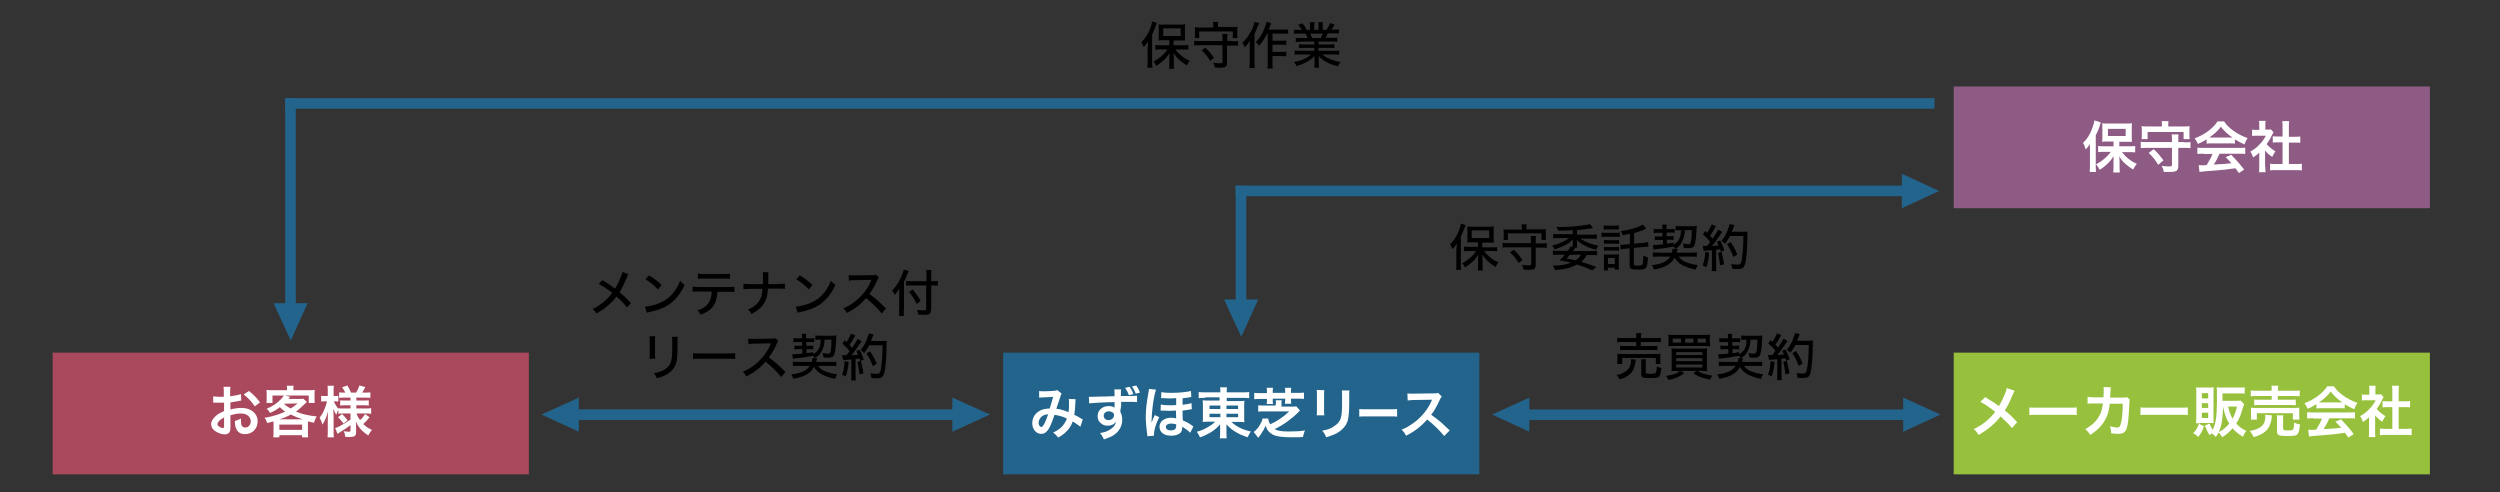 <?xml version="1.0" encoding="utf-8"?>
<!-- Generator: Adobe Illustrator 23.0.6, SVG Export Plug-In . SVG Version: 6.00 Build 0)  -->
<svg version="1.1" id="レイヤー_5" xmlns="http://www.w3.org/2000/svg" xmlns:xlink="http://www.w3.org/1999/xlink" x="0px"
	 y="0px" width="945px" height="186px" viewBox="0 0 945 186" style="enable-background:new 0 0 945 186;" xml:space="preserve">
<rect x="0" y="0" width="945" height="186" fill="#333333" stroke="none"/>
<style type="text/css">
	.st0{fill:#97C13D;}
	.st1{fill:#FFFFFF;}
	.st2{fill:#23648C;}
	.st3{fill:#AA495E;}
	.st4{fill:#8E5B85;}
	.st5{fill:none;}
</style>
<g id="メーカー販売会社_1_">
	<g>
		<rect x="738.5" y="133.3" class="st0" width="180" height="46"/>
	</g>
	<g>
		<path class="st1" d="M761.5,147.7c-0.2,0.4-0.3,0.6-0.7,1.5c-1.3,3.1-2.1,4.7-3,5.9c1.8,1.5,2.9,2.5,4.7,4.5l-2,2.2
			c-1.1-1.4-2.4-2.7-4.3-4.4c-0.9,1.2-2,2.4-3.3,3.5c-1.5,1.3-2.9,2.3-5,3.5c-0.6-1-0.9-1.4-1.8-2.2c2.3-1.2,3.8-2.1,5.4-3.6
			c1-0.9,1.8-1.8,2.7-2.9c-1.7-1.4-3.7-2.8-5.6-3.8l1.8-1.8c1.5,0.9,2.4,1.5,3.5,2.2c1.6,1.1,1.6,1.1,1.7,1.2c1.3-2.2,2.7-5.3,3-6.8
			L761.5,147.7z"/>
		<path class="st1" d="M767,154c0.9,0.1,1.3,0.1,3.4,0.1h11.2c2.1,0,2.5,0,3.4-0.1v2.9c-0.8-0.1-1.1-0.1-3.4-0.1h-11.1
			c-2.4,0-2.6,0-3.4,0.1V154z"/>
		<path class="st1" d="M805.1,151.1c-0.2,0.4-0.2,0.7-0.2,1.4c-0.1,2.4-0.3,5.6-0.5,7c-0.5,3.6-1.3,4.5-3.8,4.5
			c-0.8,0-1.5-0.1-2.6-0.2c0-1.3-0.1-1.7-0.5-2.7c1.2,0.3,2.1,0.5,2.8,0.5c0.9,0,1.2-0.5,1.6-2.3c0.3-1.4,0.5-4.3,0.5-6.7l-4.9,0
			c-0.3,2.6-0.7,4.2-1.7,6c-1.2,2.2-3,4.1-5.7,5.8c-0.7-1.1-1-1.4-1.9-2.2c2.6-1.4,4.3-3,5.5-5.3c0.6-1.2,0.9-2.2,1.1-3.7
			c0-0.3,0.1-0.5,0.1-0.7l-3.5,0c-1.3,0-1.6,0-2.3,0.1l0-2.6c0.7,0.1,1.3,0.2,2.3,0.2l3.7,0c0.1-0.8,0.1-2,0.1-2.6v-0.5
			c0-0.3,0-0.4-0.1-0.8l2.8,0.1c0,0.3-0.1,0.4-0.1,0.7c0,0.1,0,0.3,0,0.4c0,0.4,0,0.4-0.1,1.5c0,0.5,0,0.7-0.1,1.3l4.7,0
			c0.9,0,1.1,0,1.7-0.2L805.1,151.1z"/>
		<path class="st1" d="M809,154c0.9,0.1,1.3,0.1,3.4,0.1h11.2c2.1,0,2.5,0,3.4-0.1v2.9c-0.8-0.1-1.1-0.1-3.4-0.1h-11.1
			c-2.4,0-2.6,0-3.4,0.1V154z"/>
		<path class="st1" d="M833.1,161.1c-0.7,2-1.1,2.7-2.2,4.1c-0.6-0.7-1.1-1.1-1.9-1.4c1.1-1.2,1.6-2,2.2-3.6L833.1,161.1z
			 M831.6,160c-0.9,0-1.1,0-1.5,0c0-0.7,0.1-1.4,0.1-2.1v-9.6c0-0.7,0-1.3-0.1-1.9c0.5,0.1,1.1,0.1,1.9,0.1h3c0.9,0,1.3,0,1.8-0.1
			c0,0.5-0.1,0.8-0.1,1.7v10c0,0.9,0,1.3,0.1,1.8c-0.5,0-0.8,0-1.5,0H831.6z M832.3,150.6h2.4v-2h-2.4V150.6z M832.3,154.2h2.4v-1.8
			h-2.4V154.2z M832.3,158h2.4v-2h-2.4V158z M848.3,152.8c-0.2,0.5-0.3,0.7-0.7,2c-0.6,2.2-1.3,3.8-2.3,5.3c1.1,1.2,2.2,2,3.8,2.8
			c-0.6,0.7-0.9,1.4-1.3,2.2c-1.8-1.2-2.9-2-3.9-3.2c-1.2,1.4-2,2.1-3.9,3.4c-0.5-0.8-0.9-1.4-1.4-1.8c-0.3,0.6-0.5,0.9-1,1.7
			c-0.5-0.6-1-1-1.6-1.4c-0.3,0.2-0.4,0.4-0.8,0.7c-0.8-1.4-1.1-2-1.8-3.6l1.8-0.8c0.4,0.9,0.7,1.6,1.2,2.4
			c1.1-2.1,1.6-5.2,1.6-10.8c0-0.8,0-1.6,0-2.6c0-0.1,0-0.3,0-0.3c0-0.9,0-1.7-0.1-2.4c0.7,0.1,1.5,0.1,2.4,0.1h5.9
			c1,0,1.7,0,2.3-0.1v2.4c-0.7-0.1-1.4-0.1-2.3-0.1h-6.1v2.8h5.2c0.9,0,1.3,0,1.7-0.1L848.3,152.8z M840.3,153.7
			c-0.1,4.9-0.6,7.4-1.6,9.7c1.7-1,2.8-1.9,4-3.3C841.5,158.4,841,156.8,840.3,153.7L840.3,153.7z M842.2,153.7c0.5,2,1,3.3,1.7,4.6
			c0.8-1.5,1.2-2.6,1.7-4.6H842.2z"/>
		<path class="st1" d="M858.8,157c-0.1,0.3-0.1,0.4-0.1,0.9c-0.2,2-0.9,3.7-2,4.8c-0.7,0.7-1.6,1.3-2.5,1.7
			c-0.6,0.3-1.1,0.5-2.3,0.8c-0.5-1-0.8-1.5-1.5-2.3c1.3-0.2,2-0.4,2.9-0.8c1.5-0.7,2.3-1.5,2.7-2.6c0.2-0.6,0.3-1.4,0.3-2
			c0-0.2,0-0.4-0.1-0.7L858.8,157z M850.8,158.7c0.1-0.5,0.1-0.9,0.1-1.5v-1.5c0-0.7,0-1.1-0.1-1.6c0.7,0.1,1.2,0.1,2.2,0.1h13.9
			c1,0,1.5,0,2.3-0.1c-0.1,0.4-0.1,0.8-0.1,1.5v1.5c0,0.6,0,1.1,0.1,1.5h-2.5v-2.4h-13.6v2.4H850.8z M858.7,147.4
			c0-0.8,0-1.1-0.1-1.6h2.6c-0.1,0.4-0.1,0.8-0.1,1.6v0.3h5.7c1.2,0,2,0,2.5-0.1v2.2c-0.7-0.1-1.4-0.1-2.5-0.1H861v1.4h4.7
			c1.1,0,1.6,0,2.1-0.1v2.2c-0.6-0.1-1.1-0.1-2.1-0.1h-11.5c-1,0-1.5,0-2.1,0.1v-2.2c0.5,0.1,1.1,0.1,2.1,0.1h4.5v-1.4h-5.4
			c-1.1,0-1.8,0-2.5,0.1v-2.2c0.5,0.1,1.4,0.1,2.5,0.1h5.3V147.4z M863.1,162.1c0,0.5,0.2,0.6,1.6,0.6c1.5,0,1.9-0.1,2.1-0.4
			c0.2-0.3,0.3-0.8,0.4-2.6c0.7,0.4,1.3,0.6,2.2,0.7c-0.2,2.1-0.5,3.3-1,3.8c-0.5,0.5-1.5,0.6-3.9,0.6c-3.2,0-3.8-0.3-3.8-1.8v-4.3
			c0-0.9,0-1.3-0.1-1.7h2.5c-0.1,0.5-0.1,0.9-0.1,1.6V162.1z"/>
		<path class="st1" d="M875.7,152.7c-1.3,0.8-1.9,1.2-3.4,1.8c-0.4-0.8-0.7-1.4-1.2-2.1c2.3-0.9,3.7-1.7,5.3-2.9
			c1.4-1.1,2.5-2.2,3.3-3.5h2.5c1.1,1.6,2,2.4,3.5,3.5c1.8,1.3,3.5,2.1,5.4,2.8c-0.6,0.9-0.9,1.5-1.2,2.4c-1.3-0.6-2.1-1-3.6-1.9
			v1.6c-0.5-0.1-1.1-0.1-1.9-0.1h-7c-0.6,0-1.2,0-1.8,0.1V152.7z M874.6,158.1c-1.1,0-1.8,0-2.5,0.1v-2.4c0.7,0.1,1.5,0.1,2.5,0.1
			h13.1c1,0,1.8,0,2.5-0.1v2.4c-0.7-0.1-1.4-0.1-2.5-0.1h-7.2c-0.7,1.5-1.3,2.8-2.2,4.1c3.7-0.2,3.7-0.2,6.7-0.5
			c-0.7-0.7-1-1.1-2.2-2.3l2.1-0.9c2.2,2.3,3.1,3.3,4.8,5.6l-2,1.3c-0.7-1-0.9-1.3-1.3-1.8c-1.7,0.2-3,0.4-3.8,0.5
			c-2.1,0.2-6.2,0.6-7.1,0.6c-1.2,0.1-2.2,0.2-2.7,0.3l-0.3-2.6c0.6,0,0.9,0.1,1.2,0.1c0.1,0,0.8,0,1.8-0.1c1-1.6,1.7-2.8,2.2-4.2
			H874.6z M884.5,152.1c0.3,0,0.5,0,0.9,0c-1.9-1.3-3.1-2.4-4.4-4.1c-1.1,1.5-2.4,2.7-4.4,4.1c0.4,0,0.5,0,0.9,0H884.5z"/>
		<path class="st1" d="M897.8,163.1c0,1,0,1.5,0.1,2.1h-2.5c0.1-0.6,0.1-1.2,0.1-2.2v-5.3c-0.8,0.8-1.3,1.1-2.3,1.8
			c-0.3-0.8-0.6-1.6-1.1-2.2c1.5-0.8,2.5-1.6,3.6-2.8c1-1,1.6-1.9,2.3-3.2h-3.4c-0.8,0-1.2,0-1.8,0.1v-2.3c0.5,0.1,1,0.1,1.7,0.1
			h1.1v-1.8c0-0.5,0-1.1-0.1-1.6h2.5c-0.1,0.5-0.1,0.9-0.1,1.6v1.7h0.9c0.7,0,0.9,0,1.2-0.1l1,1.1c-0.2,0.3-0.3,0.5-0.5,0.9
			c-0.7,1.5-1.1,2.2-2.1,3.6c1,1.1,2,1.9,3.3,2.7c-0.5,0.7-0.8,1.3-1.2,2.1c-1.1-0.7-1.8-1.3-2.7-2.4V163.1z M906.7,162.1h2.5
			c1,0,1.7,0,2.4-0.1v2.5c-0.7-0.1-1.6-0.1-2.4-0.1h-7.2c-0.8,0-1.6,0-2.4,0.1V162c0.7,0.1,1.4,0.1,2.4,0.1h2.3v-8.2h-1.6
			c-0.7,0-1.4,0-2.1,0.1v-2.4c0.6,0.1,1.2,0.1,2.1,0.1h1.6V148c0-0.9,0-1.4-0.1-2.2h2.6c-0.1,0.8-0.1,1.3-0.1,2.2v3.7h2.2
			c0.9,0,1.5,0,2.1-0.1v2.4c-0.7-0.1-1.3-0.1-2.1-0.1h-2.2V162.1z"/>
	</g>
</g>
<g id="売買契約_1_">
	
		<rect x="646.2" y="83.2" transform="matrix(6.123234e-17 -1 1 6.123234e-17 491.51 804.969)" class="st2" width="4" height="147"/>
	<polygon class="st2" points="564,156.7 578.1,163.2 578.1,150.3 	"/>
	<polygon class="st2" points="733.5,156.7 719.4,150.3 719.4,163.2 	"/>
	<g>
		<path d="M618.3,135.9c-0.1,0.3-0.1,0.4-0.1,0.8c-0.1,0.9-0.4,2.1-0.7,2.8c-0.5,1.1-1.3,1.9-2.4,2.7c-0.8,0.5-1.4,0.8-2.9,1.2
			c-0.4-0.8-0.6-1.1-1.1-1.7c1.3-0.2,1.9-0.4,2.7-0.9c1.3-0.7,2-1.5,2.4-2.5c0.2-0.5,0.3-1.3,0.3-1.8c0-0.2,0-0.4-0.1-0.7
			L618.3,135.9z M618.5,127.5c0-0.7,0-1.1-0.1-1.6h2c-0.1,0.4-0.1,0.8-0.1,1.6v0.3h5.3c1,0,1.7,0,2.2-0.1v1.7
			c-0.6-0.1-1.2-0.1-2.2-0.1h-5.4v1.5h4.3c1,0,1.5,0,2-0.1v1.7c-0.6-0.1-1-0.1-2-0.1h-10.1c-0.9,0-1.4,0-2,0.1v-1.7
			c0.5,0.1,1,0.1,2,0.1h4.1v-1.5h-5c-1,0-1.5,0-2.2,0.1v-1.7c0.5,0.1,1.2,0.1,2.2,0.1h5V127.5z M611.3,137.5
			c0.1-0.4,0.1-0.8,0.1-1.3v-1.2c0-0.6,0-0.9-0.1-1.3c0.6,0.1,1.1,0.1,2,0.1h12.4c0.9,0,1.4,0,2-0.1c-0.1,0.4-0.1,0.7-0.1,1.3v1.3
			c0,0.6,0,1,0.1,1.3h-1.8v-2.3h-12.7v2.3H611.3z M622.1,140.7c0,0.5,0.2,0.6,1.6,0.6c1.5,0,2-0.1,2.2-0.4c0.2-0.3,0.3-0.9,0.4-2.4
			c0.5,0.3,1,0.5,1.7,0.6c-0.2,1.8-0.4,2.8-0.9,3.3c-0.4,0.4-1.3,0.5-3.4,0.5c-2.8,0-3.3-0.2-3.3-1.5v-4c0-0.8,0-1.2-0.1-1.6h1.9
			c-0.1,0.4-0.1,0.8-0.1,1.5V140.7z"/>
		<path d="M633.9,140.2c-0.8,0-1.3,0-2.1,0.1c0.1-0.5,0.1-1.2,0.1-2.2v-4.3c0-0.9,0-1.5-0.1-2.1c0.6,0,1,0.1,2,0.1h9.4
			c1.2,0,1.6,0,2.1-0.1c-0.1,0.6-0.1,1.1-0.1,2.1v4.3c0,1.1,0,1.7,0.1,2.2c-0.7-0.1-1.2-0.1-2-0.1h-1.6c1.4,0.9,2.9,1.4,5.6,1.8
			c-0.4,0.5-0.6,0.8-0.9,1.5c-1.8-0.4-2.5-0.6-3.4-0.9c-1.1-0.4-1.8-0.8-2.9-1.5l1.1-0.9h-5.7l1.1,0.9c-1,0.7-1.6,1.1-2.7,1.6
			c-0.9,0.4-1.6,0.6-3.2,0.9c-0.3-0.6-0.5-0.9-1-1.5c1.9-0.3,2.7-0.5,3.8-0.9c0.6-0.3,1-0.5,1.5-0.9H633.9z M646.4,129.5
			c0,0.7,0,1,0.1,1.4c-0.5,0-0.9-0.1-2-0.1h-11.9c-1,0-1.6,0-2,0.1c0.1-0.5,0.1-0.8,0.1-1.4V128c0-0.7,0-1-0.1-1.5
			c0.5,0.1,1.1,0.1,2.1,0.1h11.6c1,0,1.6,0,2.1-0.1c-0.1,0.5-0.1,0.8-0.1,1.5V129.5z M635.4,128h-3.1v1.5h3.1V128z M633.6,134.2h9.9
			v-1.1h-9.9V134.2z M633.6,136.5h9.9v-1.1h-9.9V136.5z M633.6,138.9h9.9v-1.1h-9.9V138.9z M640.1,128H637v1.5h3.1V128z
			 M644.8,129.5V128h-3.1v1.5H644.8z"/>
		<path d="M658,135.4c-0.2-0.4-0.4-0.5-0.7-0.9c-2,0.4-4.5,0.8-6.7,1c-0.5,0-0.6,0.1-0.9,0.1l-0.2-1.7c0.2,0,0.4,0,0.5,0
			c0.6,0,2.1-0.1,3.3-0.2l0-1.7h-1.5c-0.7,0-1,0-1.5,0.1v-1.5c0.4,0.1,0.8,0.1,1.5,0.1h1.4l0-1.4h-1.8c-0.6,0-0.9,0-1.5,0.1v-1.6
			c0.5,0.1,0.9,0.1,1.5,0.1h1.8l0-0.4c0-0.4-0.1-0.9-0.1-1.3l1.7,0c-0.1,0.3-0.1,0.5-0.1,1c0,0.1,0,0.2,0,0.3l0,0.4h1.6
			c0.6,0,0.9,0,1.5-0.1v1.6c-0.6-0.1-0.9-0.1-1.4-0.1h-1.6l0,1.4h1.2c0.7,0,1,0,1.4-0.1v1.5c-0.4,0-0.8-0.1-1.4-0.1h-1.1l0,1.5
			c0.9-0.1,1.3-0.2,2.5-0.4v0.8c2-1.2,2.8-2.7,2.8-5.5h-0.4c-0.7,0-1.2,0-1.6,0.1v-1.7c0.5,0.1,1.3,0.1,2.1,0.1h4.1
			c0.8,0,1.4,0,1.8-0.1c0,0.4-0.1,0.6-0.1,1.1c-0.1,2.5-0.3,4.7-0.6,5.6c-0.3,1.3-0.9,1.7-2.3,1.7c-0.6,0-1.2,0-1.9-0.1
			c-0.1-0.7-0.2-1.1-0.4-1.7c0.8,0.2,1.7,0.3,2.1,0.3c0.6,0,0.8-0.2,1-1.1c0.2-0.9,0.3-2.7,0.3-4.2h-2.6c-0.1,2-0.4,3.2-1.2,4.5
			C660.1,133.9,659.4,134.6,658,135.4l0.9,0c-0.1,0.3-0.1,0.3-0.2,0.7c0,0.1-0.1,0.2-0.2,0.7h5.3c1.1,0,1.8,0,2.3-0.1v1.7
			c-0.6-0.1-1.2-0.1-2.3-0.1h-4.6c0.7,0.9,1.5,1.6,2.8,2.1c1.3,0.5,2.8,0.9,4.5,1.1c-0.5,0.7-0.6,0.9-0.8,1.7
			c-2.1-0.4-3.8-1-5.3-1.8c-1.1-0.7-2-1.5-2.7-2.7c-0.7,1.3-1.5,2.1-2.7,2.8c-1.3,0.8-2.9,1.3-5.1,1.7c-0.2-0.7-0.4-0.9-0.8-1.7
			c2.1-0.2,3.7-0.6,5.1-1.4c0.8-0.5,1.3-1,1.9-1.8H652c-1.1,0-1.8,0-2.3,0.1v-1.7c0.5,0.1,1.3,0.1,2.3,0.1h4.9
			c0.1-0.6,0.2-0.8,0.2-1.1c0-0.1,0-0.2-0.1-0.4L658,135.4z"/>
		<path d="M670.8,136.8c-0.3,2.7-0.5,3.9-1.1,5.5l-1.4-0.7c0.6-1.5,0.7-2.1,1-5.1L670.8,136.8z M668.3,134.1c0.3,0,0.4,0.1,0.8,0.1
			c0.2,0,0.4,0,0.8,0c0.6-0.7,0.8-0.9,1.2-1.6c-1-1.3-1.3-1.6-2.7-2.8l0.9-1.3c0.3,0.4,0.4,0.5,0.7,0.7c0.8-1.2,1.5-2.5,1.7-3.2
			l1.6,0.7c-0.1,0.2-0.2,0.3-0.4,0.7c-0.5,1-1.1,1.9-1.8,2.9c0.4,0.4,0.4,0.4,1,1.1c1.2-1.8,1.8-2.8,2.1-3.4l1.5,0.9
			c-0.2,0.2-0.3,0.4-0.6,0.8c-1.2,1.8-2.4,3.5-3.3,4.5c1.4-0.1,1.5-0.1,2.5-0.2c-0.2-0.5-0.3-0.7-0.6-1.4l1.2-0.5
			c0.7,1.2,1,2.2,1.6,3.7l-1.3,0.6c-0.1-0.5-0.2-0.7-0.3-1c-1,0.1-1,0.1-1.5,0.2v6.1c0,0.9,0,1.4,0.1,2h-1.8c0.1-0.5,0.1-1.1,0.1-2
			v-5.9c-2.9,0.2-2.9,0.2-3.1,0.3L668.3,134.1z M675.4,136.4c0.4,1.6,0.8,3.2,1,4.7l-1.5,0.4c-0.2-1.6-0.5-3.3-0.8-4.8L675.4,136.4z
			 M678.6,130.5c-0.6,1.2-1.1,1.9-1.9,2.9c-0.4-0.5-0.7-0.8-1.3-1.2c0.9-1,1.6-2.2,2.2-3.6c0.5-1.2,0.7-2,0.9-2.7l1.8,0.4
			c-0.1,0.3-0.2,0.4-0.4,1c-0.2,0.7-0.4,1-0.6,1.5h4.4c0.8,0,1.1,0,1.6-0.1c-0.1,0.6-0.1,0.6-0.1,3.1c0,1.8-0.2,4.9-0.4,6.5
			c-0.2,1.9-0.5,3.1-0.9,3.7c-0.4,0.7-1.1,0.9-2.6,0.9c-0.4,0-1.1,0-1.8-0.1c-0.1-0.7-0.2-1.1-0.4-1.8c1,0.2,1.8,0.2,2.5,0.2
			c0.9,0,1.1-0.2,1.4-1.4c0.4-2,0.7-5.5,0.7-9.4H678.6z M679.9,138.3c-0.8-2.3-1.3-3.1-2.4-4.8l1.4-0.8c1.2,1.8,1.7,2.8,2.5,4.7
			L679.9,138.3z"/>
	</g>
</g>
<g id="IBJL東芝リース_1_">
	<g>
		<rect x="379.2" y="133.3" class="st2" width="180" height="46"/>
	</g>
	<g>
		<path class="st1" d="M392.8,147.8c0.5,0.1,1,0.1,2.1,0.1c1.3,0,3.1-0.1,3.9-0.2c0.4,0,0.6-0.1,0.8-0.3l1.7,1.4
			c-0.2,0.3-0.3,0.5-0.4,0.9c-0.1,0.3-1.4,4.1-1.6,4.8c1.6,0.2,3,0.6,4.6,1.3c0.2-1.1,0.2-1.9,0.2-3.9c0-0.5,0-0.7-0.1-1.1l2.6,0.1
			c-0.1,0.4-0.1,0.6-0.1,1.4c-0.1,1.8-0.2,3.1-0.4,4.5c0.7,0.3,1.6,0.8,2.2,1.2c0.6,0.3,0.7,0.4,1,0.5l-0.9,2.8
			c-0.6-0.5-1.8-1.3-2.9-2c-0.6,1.6-1.2,2.6-2.3,3.7c-0.9,1-2,1.7-3.2,2.4c-0.9-1.1-1.1-1.3-1.9-1.9c1.6-0.8,2.4-1.3,3.3-2.2
			c0.8-0.9,1.5-2,1.9-3.1c-1.5-0.7-2.7-1.1-4.7-1.4c-0.9,2.8-1.5,4.1-2.1,5.2c-0.8,1.3-1.7,2-2.9,2c-1.9,0-3.4-1.7-3.4-4
			c0-1.9,0.9-3.6,2.6-4.6c1.1-0.7,2.2-0.9,4-1c0.5-1.7,0.8-2.5,1.3-4.4c-1.1,0.1-1.6,0.1-3.6,0.2c-0.9,0-1.2,0.1-1.7,0.1
			L392.8,147.8z M393.4,157.8c-0.5,0.6-0.8,1.3-0.8,2c0,0.9,0.5,1.6,1,1.6c0.4,0,0.7-0.4,1.2-1.3c0.4-0.8,0.9-2.1,1.4-3.5
			C394.8,156.7,394,157.1,393.4,157.8z"/>
		<path class="st1" d="M423.5,155.2c0,0.1,0,0.3,0,0.5c0.5,1,0.7,1.8,0.7,3c0,2.3-1.1,4.3-3.1,5.7c-0.9,0.6-1.8,1-3.8,1.7
			c-0.6-1.3-0.8-1.6-1.5-2.4c1.7-0.3,2.6-0.6,3.6-1.2c1.4-0.8,2.3-1.9,2.4-3.1c-0.6,1-1.7,1.5-3.1,1.5c-1,0-1.7-0.2-2.4-0.8
			c-1-0.7-1.4-1.6-1.4-2.8c0-2.2,1.7-3.8,4.2-3.8c0.9,0,1.7,0.2,2.2,0.6c0-0.1,0-0.1,0-0.3c0,0,0-1.2,0-1.8c-3,0.1-5,0.1-5.9,0.2
			c-3.2,0.2-3.2,0.2-3.7,0.3l-0.1-2.5c0.5,0,0.7,0,1,0c0.5,0,0.9,0,3.6-0.1c1.4,0,1.6,0,3.3-0.1c0.7,0,0.7,0,1.8,0c0-2,0-2-0.1-2.6
			h2.6c-0.1,0.6-0.1,0.7-0.1,2.5c3.7,0,5.3,0,6.1-0.1l0,2.4c-0.8-0.1-1.8-0.1-3.5-0.1c-0.5,0-0.9,0-2.5,0v1.4L423.5,155.2z
			 M417.2,157.1c0,1,0.7,1.7,1.8,1.7c1.2,0,2.1-0.8,2.1-1.9c0-0.4-0.1-0.7-0.4-0.9c-0.4-0.3-0.9-0.5-1.4-0.5
			C418.1,155.4,417.2,156.1,417.2,157.1z M427,146.2c0.7,1,1,1.6,1.4,2.8l-1.7,0.4c-0.3-1-0.8-1.9-1.4-2.8L427,146.2z M429.3,148.8
			c-0.3-0.9-0.8-1.8-1.4-2.7l1.6-0.4c0.7,1,1,1.6,1.4,2.7L429.3,148.8z"/>
		<path class="st1" d="M433.7,164.9c0-0.4,0-0.4-0.2-1.8c-0.2-1.7-0.4-3.7-0.4-5.7c0-2.6,0.3-4.9,1-9c0.2-0.9,0.2-1,0.2-1.4l2.7,0.3
			c-0.7,1.6-1.3,5.7-1.6,9.4c0,0.3,0,1.3-0.1,2c0,0.3,0,0.5,0,0.7c0,0.1,0,0.2,0,0.4h0c0.1-0.2,0.1-0.2,0.3-0.8
			c0.1-0.3,0.4-1.1,0.6-1.4c0.2-0.5,0.2-0.5,0.3-0.7l1.7,0.8c-1.3,2.5-2,4.9-2,6.6c0,0.2,0,0.2,0,0.4L433.7,164.9z M449.9,163.6
			c-0.5-0.6-1.4-1.3-2.5-2c-0.3-0.1-0.3-0.2-0.5-0.3c0,0.1,0,0.2,0,0.4c0,0.5-0.1,1-0.4,1.5c-0.5,0.9-2,1.5-3.8,1.5
			c-2.7,0-4.4-1.3-4.4-3.4c0-2,1.8-3.4,4.4-3.4c0.7,0,1.5,0.1,1.9,0.3c0-0.3,0-0.5-0.1-3c-1.3,0-2.1,0.1-2.2,0.1c-0.6,0-1,0-2.8-0.1
			c-0.2,0-0.4,0-0.5,0c-0.1,0-0.2,0-0.3,0l0.1-2.3c0.8,0.2,2,0.3,3.7,0.3c0.6,0,1.3,0,2.1-0.1c0-0.9,0-1.1,0-1.4c0-0.4,0-0.6,0-1.2
			c-0.7,0-1.6,0.1-2.1,0.1c-0.8,0-1.2,0-2.9-0.1c-0.2,0-0.3,0-0.4,0c-0.1,0-0.2,0-0.3,0l0.1-2.3c0.8,0.2,2,0.3,3.8,0.3
			c2.8,0,5.8-0.3,7.4-0.7l0.1,2.3c-0.4,0-0.4,0-1.3,0.2c-0.8,0.1-1.3,0.2-1.9,0.2c-0.1,0.6-0.1,0.8-0.1,1.5c0,0,0,0.6,0,1
			c1.3-0.1,2.8-0.4,3.4-0.6l0.1,2.3c-0.3,0-0.4,0-0.7,0.1c-1,0.2-2.1,0.3-2.8,0.4c0,1.6,0,2,0.1,3.7c1.4,0.6,2.4,1.1,3.4,1.9
			c0.3,0.2,0.4,0.3,0.6,0.4L449.9,163.6z M442.7,160.1c-1.2,0-2,0.5-2,1.3s0.7,1.3,1.9,1.3c1.3,0,2-0.5,2-1.7c0-0.2,0-0.6,0-0.6
			C443.8,160.2,443.4,160.1,442.7,160.1z"/>
		<path class="st1" d="M455.6,150.4c-1.1,0-1.8,0-2.5,0.1v-2.3c0.7,0.1,1.5,0.1,2.7,0.1h5.5c0-0.9,0-1.2-0.1-1.9h2.6
			c-0.1,0.7-0.1,1.1-0.1,1.9h5.7c1.3,0,2.1,0,2.8-0.1v2.3c-0.7-0.1-1.6-0.1-2.6-0.1h-5.9v1.2h4.4c1.3,0,1.7,0,2.3-0.1
			c-0.1,0.6-0.1,1.3-0.1,2.1v3.9c0,1.2,0,1.2,0.1,2.1c-0.6-0.1-1.2-0.1-2.4-0.1h-2.5c1.9,1.8,4.1,2.9,7.3,3.6
			c-0.5,0.8-0.7,1.2-1.2,2.2c-1.7-0.6-3-1.1-4.3-1.9c-1.6-0.9-2.5-1.7-3.7-3c0,0.7,0,1.1,0,1.4v1.5c0,1.1,0,1.7,0.1,2.4h-2.6
			c0.1-0.8,0.1-1.4,0.1-2.4v-1.5c0-0.3,0-1,0-1.4c-1.1,1.3-2.4,2.4-4,3.3c-1,0.6-2.3,1.2-3.6,1.6c-0.5-1-0.7-1.4-1.2-2.1
			c1.6-0.4,2.7-0.9,3.9-1.6c1.3-0.7,2.3-1.4,3-2.2h-2.3c-1.3,0-1.7,0-2.4,0.1c0-0.2,0-0.2,0.1-0.6c0-0.1,0-0.1,0-1.5v-3.9
			c0-1.1,0-1.4-0.1-2.2c0.6,0.1,1.1,0.1,2.3,0.1h4.1v-1.2H455.6z M457.2,153.3v1.3h4.1v-1.3H457.2z M457.2,156.4v1.3h4.1v-1.3H457.2
			z M463.6,154.6h4.4v-1.3h-4.4V154.6z M463.6,157.7h4.4v-1.3h-4.4V157.7z"/>
		<path class="st1" d="M482.3,152.6c0-0.5,0-0.9-0.1-1.3h2.3c-0.1,0.4-0.1,0.7-0.1,1.2v1.2h3.9c0.9,0,1.3,0,1.7-0.1l1.4,1.6
			c-0.2,0.1-0.2,0.2-0.6,0.6c-2.5,2.5-5.8,4.9-9,6.4c1.2,0.7,2.6,0.9,5.6,0.9c2,0,4.2-0.1,5.9-0.4c-0.4,0.8-0.5,1.4-0.8,2.5
			c-1.3,0.1-3.1,0.1-4.1,0.1c-3.6,0-5.7-0.3-7.1-0.9c-0.7-0.4-1.3-0.8-1.9-1.5c-0.5-0.6-0.7-1.1-1-2c-0.4,1-0.8,1.8-1.7,3.1
			c-0.2,0.3-0.2,0.3-0.4,0.6c-0.1,0.2-0.3,0.4-0.4,0.5c-0.1,0.1-0.1,0.2-0.3,0.4l-1.7-2.2c1-0.8,1.8-1.6,2.5-3
			c0.5-0.9,0.8-1.4,0.8-2.1h2.2c0,0.6,0.3,1.4,0.7,2.2c2.7-1.2,5.3-3,7.2-4.9h-9.3c-0.9,0-1.7,0-2.4,0.1v-2.4
			c0.8,0.1,1.6,0.1,2.5,0.1h4.1V152.6z M478.9,147.8c0-0.4,0-0.8-0.1-1.2h2.4c-0.1,0.4-0.1,0.8-0.1,1.2v0.7h4.7v-0.7
			c0-0.4,0-0.9-0.1-1.2h2.4c-0.1,0.4-0.1,0.8-0.1,1.2v0.7h2.5c1.1,0,1.8,0,2.4-0.1v2.4c-0.7-0.1-1.3-0.1-2.4-0.1H488v0.8
			c0,0.4,0,0.7,0.1,1.1h-2.4c0-0.4,0.1-0.7,0.1-1.1v-0.8h-4.7v0.8c0,0.5,0,0.8,0.1,1.2h-2.4c0.1-0.4,0.1-0.8,0.1-1.1v-0.8h-2.4
			c-1.2,0-1.8,0-2.4,0.1v-2.4c0.6,0.1,1.4,0.1,2.4,0.1h2.4V147.8z"/>
		<path class="st1" d="M500.6,147.5c-0.1,0.6-0.1,0.8-0.1,1.9v5.8c0,1,0,1.3,0.1,1.8h-2.9c0.1-0.5,0.1-1.1,0.1-1.9v-5.8
			c0-1.1,0-1.3-0.1-1.9L500.6,147.5z M510.1,147.6c-0.1,0.5-0.1,0.8-0.1,2v2.8c0,3.3-0.2,5-0.5,6.4c-0.6,2.1-2,3.7-4.1,4.9
			c-1.1,0.6-2.2,1-4.1,1.6c-0.4-1-0.6-1.4-1.5-2.5c2.1-0.4,3.3-0.8,4.5-1.7c2-1.3,2.7-2.6,2.9-5.4c0.1-0.9,0.1-1.8,0.1-3.5v-2.6
			c0-1.1,0-1.5-0.1-2H510.1z"/>
		<path class="st1" d="M513.7,154.6c0.7,0.1,1.1,0.1,2.7,0.1h9c1.7,0,2,0,2.7-0.1v2.9c-0.7-0.1-0.9-0.1-2.7-0.1h-8.9
			c-1.9,0-2.1,0-2.7,0.1V154.6z"/>
		<path class="st1" d="M545.9,164.8c-1.7-2.1-4.2-4.5-6.4-6.2c-2.4,2.6-4.8,4.5-8,6.1c-0.6-1.1-0.8-1.4-1.7-2.3
			c1.6-0.6,2.6-1.2,4.2-2.3c3.2-2.2,5.7-5.3,7.1-8.5l0.2-0.5c-0.3,0-0.3,0-6.9,0.1c-1,0-1.6,0.1-2.3,0.2l-0.1-2.7
			c0.6,0.1,1,0.1,1.8,0.1c0.1,0,0.3,0,0.5,0l7.4-0.1c1.2,0,1.3,0,1.9-0.2l1.4,1.4c-0.3,0.3-0.4,0.6-0.7,1.1c-1,2.2-2,4.1-3.3,5.8
			c1.3,0.9,2.5,1.8,3.9,3c0.5,0.5,0.5,0.5,3.1,2.9L545.9,164.8z"/>
	</g>
</g>
<g id="リース契約_1_">
	
		<rect x="286.9" y="83.2" transform="matrix(6.123234e-17 -1 1 6.123234e-17 132.18 445.638)" class="st2" width="4" height="147"/>
	<polygon class="st2" points="204.7,156.7 218.8,163.2 218.8,150.3 	"/>
	<polygon class="st2" points="374.2,156.7 360,150.3 360,163.2 	"/>
	<g>
		<path d="M237.5,103.7c-0.2,0.3-0.3,0.5-0.6,1.3c-1.2,2.8-1.9,4.2-2.7,5.5c1.6,1.3,2.7,2.3,4.3,4.1l-1.5,1.6c-1-1.3-2.1-2.5-4-4.1
			c-0.8,1.1-1.9,2.3-3.1,3.3c-1.3,1.2-2.5,2-4.5,3.1c-0.4-0.8-0.7-1.1-1.4-1.7c3.1-1.5,5.4-3.4,7.4-6.1c-1.6-1.3-3.4-2.5-5.1-3.4
			l1.4-1.4c1.4,0.8,2.2,1.4,3.1,2l1.7,1.2c0.8-1.3,1.5-2.7,2.1-4.3c0.5-1.1,0.6-1.4,0.7-2L237.5,103.7z"/>
		<path d="M243.8,115.9c1.5-0.1,3.8-0.6,5.6-1.4c2.4-1,4.2-2.5,5.7-4.6c0.9-1.3,1.4-2.3,2-3.8c0.6,0.8,0.9,1,1.7,1.6
			c-1.6,3.4-3.4,5.6-5.9,7.4c-1.9,1.3-4.3,2.2-7.2,2.8c-0.7,0.2-0.8,0.2-1.2,0.3L243.8,115.9z M245.3,104.1c2.2,1.3,3.4,2.3,4.8,3.6
			l-1.4,1.7c-1.5-1.6-3-2.8-4.7-3.8L245.3,104.1z"/>
		<path d="M271.2,110.1c0,0.7-0.1,1.6-0.3,2.4c-0.4,2-1.2,3.5-2.6,4.6c-0.9,0.7-1.8,1.2-3.4,1.9c-0.4-0.8-0.6-1.1-1.3-1.7
			c2.4-0.7,3.8-1.8,4.6-3.4c0.5-0.9,0.8-2.3,0.8-3.7h-4.7c-1.3,0-1.8,0-2.5,0.1v-2c0.8,0.1,1.3,0.2,2.5,0.2h10.8
			c1.2,0,1.9,0,2.5-0.1v2c-0.6-0.1-1.5-0.1-2.5-0.1H271.2z M263.9,103.4c0.7,0.1,1.2,0.2,2.5,0.2h7c1.3,0,1.9,0,2.5-0.2v2
			c-0.5-0.1-1.6-0.1-2.5-0.1h-7.1c-1.1,0-1.9,0-2.5,0.1V103.4z"/>
		<path d="M294.2,107.3c1.2,0,1.7,0,2.5-0.1v2c-0.7-0.1-1.4-0.1-2.5-0.1h-3.9c-0.2,2.6-0.5,4-1.4,5.4c-1,1.7-2.4,2.9-4.8,4.2
			c-0.5-0.9-0.8-1.2-1.4-1.7c2.3-0.9,3.8-2.2,4.6-3.8c0.6-1.1,0.8-2,0.9-4h-4.7c-1.1,0-1.8,0-2.5,0.1v-2.1c0.9,0.1,1.4,0.2,2.6,0.2
			h4.8c0-0.8,0-1.2,0-1.6v-1.2c0-0.8,0-1.3-0.1-1.7h2.2c-0.1,0.6-0.1,0.6-0.1,1.7l0,1.2c0,1.3,0,1.3,0,1.6H294.2z"/>
		<path d="M300.8,115.9c1.5-0.1,3.8-0.6,5.6-1.4c2.4-1,4.2-2.5,5.7-4.6c0.9-1.3,1.4-2.3,2-3.8c0.6,0.8,0.9,1,1.7,1.6
			c-1.6,3.4-3.4,5.6-5.9,7.4c-1.9,1.3-4.3,2.2-7.2,2.8c-0.7,0.2-0.8,0.2-1.2,0.3L300.8,115.9z M302.3,104.1c2.2,1.3,3.4,2.3,4.8,3.6
			l-1.4,1.7c-1.5-1.6-3-2.8-4.7-3.8L302.3,104.1z"/>
		<path d="M333.3,118.5c-1.5-1.9-3.6-3.9-5.9-5.8c-2.2,2.5-4.3,4.1-7.3,5.6c-0.4-0.8-0.6-1.1-1.3-1.8c1.5-0.6,2.4-1.1,3.8-2.1
			c2.9-2.1,5.3-5,6.6-8.1c0.1-0.2,0.1-0.2,0.1-0.3c0-0.1,0-0.1,0.1-0.2c-0.2,0-0.3,0-0.6,0l-5.5,0.1c-1.2,0-1.5,0-2.4,0.2l-0.1-2.1
			c0.6,0.1,1.1,0.1,2,0.1c0.1,0,0.3,0,0.5,0l6.3-0.1c0.9,0,1.1,0,1.5-0.2l1.1,1.1c-0.2,0.2-0.4,0.5-0.6,1c-0.9,2.1-1.9,3.8-3,5.2
			c2.4,1.7,3.9,3.1,6.3,5.5L333.3,118.5z"/>
		<path d="M341.6,117.1c0,0.9,0,1.6,0.1,2.3h-1.9c0.1-0.7,0.1-1.3,0.1-2.3v-5.9c0-0.9,0-1.4,0.1-2.2c-0.6,1-1,1.5-1.8,2.5
			c-0.3-0.8-0.5-1-1-1.7c1.6-1.6,2.7-3.3,3.6-5.5c0.5-1.1,0.7-1.8,0.8-2.4l1.9,0.5c-0.1,0.2-0.2,0.5-0.4,0.9
			c-0.3,0.8-0.8,1.9-1.4,3.2V117.1z M351.9,117c0,1.6-0.5,2-2.5,2c-0.9,0-1.3,0-2.3-0.1c-0.1-0.7-0.2-1.1-0.5-1.8
			c1.1,0.2,1.7,0.2,2.5,0.2c0.9,0,1-0.1,1-0.5v-8.9h-5.5c-0.8,0-1.6,0-2.1,0.1v-1.8c0.6,0.1,1.2,0.1,2.1,0.1h5.6v-1.9
			c0-0.9,0-1.7-0.1-2.3h2c-0.1,0.7-0.1,1.3-0.1,2.3v1.9h0.7c0.8,0,1.4,0,1.8-0.1v1.8c-0.6-0.1-1.1-0.1-1.8-0.1h-0.7V117z M345,109.4
			c1.3,1.6,2,2.6,3,4.4l-1.5,1.1c-0.9-1.9-1.7-3.2-2.9-4.5L345,109.4z"/>
		<path d="M247.7,127.1c-0.1,0.5-0.1,0.5-0.1,2v4.2c0,1.1,0,1.7,0.1,2.3h-2.2c0.1-0.8,0.1-1.2,0.1-2.3v-4.2c0-1,0-1.5-0.1-2H247.7z
			 M256.2,127.2c-0.1,0.6-0.1,0.9-0.1,2.1v2.1c0,3-0.2,4.6-0.5,5.8c-0.5,1.8-1.8,3.3-3.7,4.4c-0.9,0.5-1.9,0.9-3.6,1.4
			c-0.3-0.8-0.5-1.1-1.1-1.9c1.9-0.4,2.8-0.7,3.8-1.3c1.7-1,2.5-2.1,2.8-3.8c0.2-0.9,0.3-2.1,0.3-4l0-0.7v-1.9c0-1.4,0-1.6-0.1-2.1
			H256.2z"/>
		<path d="M261.9,133.5c0.7,0.1,1.5,0.1,2.9,0.1h10.3c1.6,0,2.1,0,2.8-0.1v2.2c-0.8-0.1-1.4-0.1-2.8-0.1h-10.2c-1.6,0-2.2,0-2.9,0.1
			V133.5z"/>
		<path d="M295.3,142.5c-1.5-1.9-3.6-3.9-5.9-5.8c-2.2,2.5-4.3,4.1-7.3,5.6c-0.4-0.8-0.6-1.1-1.3-1.8c1.5-0.6,2.4-1.1,3.8-2.1
			c2.9-2.1,5.3-5,6.6-8.1c0.1-0.2,0.1-0.2,0.1-0.3c0-0.1,0-0.1,0.1-0.2c-0.2,0-0.3,0-0.6,0l-5.5,0.1c-1.2,0-1.5,0-2.4,0.2l-0.1-2.1
			c0.6,0.1,1.1,0.1,2,0.1c0.1,0,0.3,0,0.5,0l6.3-0.1c0.9,0,1.1,0,1.5-0.2l1.1,1.1c-0.2,0.2-0.4,0.5-0.6,1c-0.9,2.1-1.9,3.8-3,5.2
			c2.4,1.7,3.9,3.1,6.3,5.5L295.3,142.5z"/>
		<path d="M308,135.4c-0.2-0.4-0.4-0.5-0.7-0.9c-2,0.4-4.5,0.8-6.7,1c-0.5,0-0.6,0.1-0.9,0.1l-0.2-1.7c0.2,0,0.4,0,0.5,0
			c0.6,0,2.1-0.1,3.3-0.2l0-1.7h-1.5c-0.7,0-1,0-1.5,0.1v-1.5c0.4,0.1,0.8,0.1,1.5,0.1h1.4l0-1.4h-1.8c-0.6,0-0.9,0-1.5,0.1v-1.6
			c0.5,0.1,0.9,0.1,1.5,0.1h1.8l0-0.4c0-0.4-0.1-0.9-0.1-1.3l1.7,0c-0.1,0.3-0.1,0.5-0.1,1c0,0.1,0,0.2,0,0.3l0,0.4h1.6
			c0.6,0,1,0,1.5-0.1v1.6c-0.6-0.1-0.9-0.1-1.4-0.1h-1.6l0,1.4h1.2c0.7,0,1,0,1.4-0.1v1.5c-0.4,0-0.8-0.1-1.4-0.1h-1.1l0,1.5
			c0.9-0.1,1.3-0.2,2.5-0.4v0.8c2-1.2,2.8-2.7,2.8-5.5h-0.4c-0.7,0-1.2,0-1.6,0.1v-1.7c0.5,0.1,1.3,0.1,2.1,0.1h4.1
			c0.8,0,1.4,0,1.8-0.1c0,0.4-0.1,0.6-0.1,1.1c-0.1,2.5-0.3,4.7-0.6,5.6c-0.3,1.3-0.9,1.7-2.3,1.7c-0.6,0-1.2,0-1.9-0.1
			c-0.1-0.7-0.2-1.1-0.4-1.7c0.8,0.2,1.7,0.3,2.1,0.3c0.6,0,0.8-0.2,1-1.1c0.2-0.9,0.3-2.7,0.3-4.2h-2.6c-0.1,2-0.4,3.2-1.2,4.5
			C310,133.9,309.3,134.6,308,135.4l0.9,0c-0.1,0.3-0.1,0.3-0.2,0.7c0,0.1-0.1,0.2-0.2,0.7h5.3c1.1,0,1.8,0,2.3-0.1v1.7
			c-0.6-0.1-1.2-0.1-2.3-0.1h-4.6c0.7,0.9,1.5,1.6,2.8,2.1c1.3,0.5,2.8,0.9,4.5,1.1c-0.5,0.7-0.6,0.9-0.8,1.7
			c-2.1-0.4-3.8-1-5.3-1.8c-1.1-0.7-2-1.5-2.7-2.7c-0.7,1.3-1.5,2.1-2.7,2.8c-1.3,0.8-2.9,1.3-5.1,1.7c-0.2-0.7-0.4-0.9-0.8-1.7
			c2.1-0.2,3.7-0.6,5.1-1.4c0.8-0.5,1.3-1,1.9-1.8H302c-1.1,0-1.8,0-2.3,0.1v-1.7c0.5,0.1,1.3,0.1,2.3,0.1h4.9
			c0.1-0.6,0.2-0.8,0.2-1.1c0-0.1,0-0.2-0.1-0.4L308,135.4z"/>
		<path d="M320.8,136.8c-0.3,2.7-0.5,3.9-1.1,5.5l-1.4-0.7c0.6-1.5,0.7-2.1,1-5.1L320.8,136.8z M318.3,134.2c0.3,0,0.4,0.1,0.8,0.1
			c0.2,0,0.4,0,0.8,0c0.6-0.7,0.8-0.9,1.2-1.6c-1-1.3-1.3-1.6-2.7-2.8l0.9-1.3c0.3,0.4,0.4,0.5,0.7,0.7c0.8-1.2,1.5-2.5,1.7-3.2
			l1.6,0.7c-0.1,0.2-0.2,0.3-0.4,0.7c-0.5,1-1.1,1.9-1.8,2.9c0.4,0.4,0.4,0.4,1,1.1c1.2-1.8,1.8-2.8,2.1-3.4l1.5,0.9
			c-0.2,0.2-0.3,0.4-0.6,0.8c-1.2,1.8-2.4,3.5-3.3,4.5c1.4-0.1,1.5-0.1,2.5-0.2c-0.2-0.5-0.3-0.7-0.6-1.4l1.2-0.5
			c0.7,1.2,1,2.2,1.6,3.7l-1.3,0.6c-0.1-0.5-0.2-0.7-0.3-1c-0.9,0.1-0.9,0.1-1.5,0.2v6.1c0,0.9,0,1.4,0.1,2h-1.8
			c0.1-0.5,0.1-1.1,0.1-2v-5.9c-2.9,0.2-2.9,0.2-3.1,0.3L318.3,134.2z M325.4,136.4c0.4,1.6,0.8,3.2,1,4.7l-1.5,0.4
			c-0.2-1.6-0.5-3.3-0.8-4.7L325.4,136.4z M328.5,130.6c-0.6,1.2-1.1,1.9-1.9,2.9c-0.4-0.5-0.7-0.8-1.3-1.2c0.9-1,1.6-2.2,2.2-3.6
			c0.5-1.2,0.7-2,0.9-2.7l1.8,0.4c-0.1,0.3-0.2,0.4-0.4,1c-0.2,0.7-0.4,1-0.6,1.5h4.4c0.8,0,1.1,0,1.6-0.1c-0.1,0.6-0.1,0.6-0.1,3.1
			c0,1.8-0.2,4.9-0.4,6.5c-0.2,1.9-0.5,3.1-0.9,3.7c-0.4,0.7-1.1,0.9-2.6,0.9c-0.4,0-1.1,0-1.8-0.1c-0.1-0.7-0.2-1.1-0.4-1.8
			c1,0.2,1.8,0.2,2.5,0.2c0.9,0,1.1-0.2,1.4-1.4c0.4-2,0.7-5.5,0.7-9.4H328.5z M329.9,138.4c-0.8-2.3-1.3-3.1-2.4-4.8l1.4-0.8
			c1.2,1.8,1.7,2.8,2.5,4.7L329.9,138.4z"/>
	</g>
</g>
<g id="お客様_1_">
	<g>
		<rect x="19.9" y="133.3" class="st3" width="180" height="46"/>
	</g>
	<g>
		<path class="st1" d="M87.1,161.2c0,0.9,0,1.4-0.2,1.8c-0.2,0.7-0.9,1.2-1.9,1.2c-1.3,0-2.9-0.6-4-1.5c-0.8-0.7-1.2-1.5-1.2-2.4
			c0-1,0.7-2.1,1.8-3.1c0.8-0.7,1.7-1.2,3.1-1.8l0-3.2c-0.2,0-0.2,0-0.9,0c-0.3,0-0.6,0-1.1,0c-0.3,0-0.9,0-1.2,0
			c-0.3,0-0.5,0-0.5,0c-0.1,0-0.3,0-0.4,0l0-2.4c0.6,0.1,1.4,0.2,2.5,0.2c0.2,0,0.4,0,0.7,0c0.5,0,0.6,0,0.8,0v-1.4
			c0-1.2,0-1.7-0.1-2.4h2.6c-0.1,0.7-0.1,1.1-0.1,2.3v1.3c1.6-0.2,3-0.5,4.1-0.8l0.1,2.4c-0.4,0.1-0.8,0.1-2.2,0.4
			c-0.7,0.1-1.1,0.2-1.9,0.3v2.7c1.4-0.4,2.8-0.6,4.3-0.6c3.5,0,6,2.1,6,5.1c0,2.7-2,4.8-4.8,4.8c-1.7,0-2.9-0.8-3.4-2.3
			c-0.3-0.7-0.4-1.4-0.4-2.7c1.1-0.3,1.4-0.4,2.3-0.9c0,0.4,0,0.6,0,0.9c0,0.9,0.1,1.4,0.3,1.8c0.2,0.4,0.7,0.7,1.3,0.7
			c1.2,0,2.1-1,2.1-2.3c0-1.8-1.5-3-3.7-3c-1.3,0-2.5,0.2-4,0.7L87.1,161.2z M84.7,157.8c-1.6,0.8-2.5,1.8-2.5,2.5
			c0,0.4,0.2,0.7,0.7,1c0.4,0.3,0.9,0.5,1.3,0.5c0.4,0,0.5-0.2,0.5-0.9V157.8z M96.3,153.6c-1.1-1.7-2.6-3.3-4.2-4.5l2-1.3
			c1.8,1.4,3,2.7,4.2,4.3L96.3,153.6z"/>
		<path class="st1" d="M103.4,160.3c0-0.4,0-0.6,0-1c-0.8,0.2-1.2,0.3-2.4,0.6c-0.3-0.8-0.6-1.5-1-2c1.6-0.2,3.1-0.6,4.7-1.1
			c1-0.3,1.9-0.7,3.1-1.2c-0.9-0.6-1.3-1-2-1.7c-1.3,1-2,1.4-3.7,2.2c-0.3-0.6-0.7-1.1-1.3-1.6c2.2-0.9,3.7-1.9,5.3-3.5
			c0.5-0.5,0.9-1,1.2-1.5H103v2.8h-2.3c0.1-0.5,0.1-0.9,0.1-1.6v-1.7c0-0.6,0-1.1-0.1-1.6c0.7,0.1,1.4,0.1,2.4,0.1h5.4v-0.3
			c0-0.6,0-0.7-0.1-1.4h2.6c-0.1,0.3-0.1,0.9-0.1,1.4v0.3h5.6c1.1,0,1.7,0,2.5-0.1c-0.1,0.4-0.1,0.9-0.1,1.6v1.7
			c0,0.7,0,1.1,0.1,1.6h-2.3v-2.8h-9l2,0.5c0,0-0.2,0.3-0.7,0.8h3.9c0.8,0,1.3,0,1.7-0.1l1.4,1.2c-0.2,0.2-0.2,0.2-0.6,0.6
			c-1.3,1.3-2.4,2.2-3.5,3.1c2.2,0.9,4.6,1.5,7.8,1.8c-0.5,0.9-0.7,1.3-1,2.4c-1-0.2-1.3-0.3-2.3-0.5c0,0.5,0,0.6,0,1.2v2.9
			c0,0.9,0,1.3,0.1,1.9h-2.3v-0.8h-8.6v0.8h-2.3c0.1-0.7,0.1-1.3,0.1-1.9V160.3z M114.4,158.5c-1.6-0.5-2.9-1-4.5-1.8
			c-1.4,0.8-2.4,1.2-4.3,1.8H114.4z M105.6,162.5h8.6v-2h-8.6V162.5z M107.3,152.6c1,0.9,1.6,1.3,2.6,1.8c1-0.6,1.5-1,2.6-1.9
			L107.3,152.6L107.3,152.6z"/>
		<path class="st1" d="M129.8,156.3c-0.8,0-1.3,0-1.9,0.1V155c-0.4,0.6-0.4,0.7-0.8,1.8c-0.5-0.8-0.7-1.3-1.1-2.3
			c0,1.3,0.1,2.3,0.1,2.9v5.3c0,1.1,0,1.9,0.1,2.6h-2.4c0.1-0.7,0.1-1.5,0.1-2.6v-4.3c0-1.6,0.1-2.6,0.1-2.9c-0.6,2.1-1,3.2-2.1,5
			c-0.3-1.1-0.6-1.8-1.1-2.6c0.8-1,1.4-2,2-3.6c0.5-1.2,0.6-1.7,0.8-2.6h-0.8c-0.6,0-1,0-1.4,0.1v-2.2c0.4,0.1,0.7,0.1,1.4,0.1h1.1
			V148c0-1.1,0-1.7-0.1-2.2h2.4c-0.1,0.6-0.1,1.2-0.1,2.2v1.7h0.6c0.6,0,0.8,0,1.2-0.1v2.2c-0.4,0-0.7-0.1-1.2-0.1h-0.5
			c0.3,0.8,1,2,1.7,2.8v-0.2c0.6,0.1,1.2,0.1,2.1,0.1h2.5v-1.2h-1.9c-1.1,0-1.3,0-2,0.1v-2c0.6,0.1,0.9,0.1,1.9,0.1h2v-1.1h-2.3
			c-1,0-1.4,0-2,0.1v-2.1c0.6,0.1,1.1,0.1,2,0.1h0.3c-0.3-0.7-0.6-1.2-1.2-2l2-0.7c0.6,1,1,1.7,1.4,2.7h1.9c0.7-1.1,0.9-1.7,1.3-2.7
			l2.2,0.6c-0.5,1-0.9,1.6-1.2,2.1h1c0.9,0,1.5,0,2.1-0.1v2.1c-0.6-0.1-1.2-0.1-2.1-0.1h-3.2v1.1h2.6c1,0,1.5,0,2.1-0.1v2
			c-0.6-0.1-1-0.1-2.1-0.1h-2.6v1.2h3.4c0.9,0,1.6,0,2.2-0.1v2.1c-0.7-0.1-1.4-0.1-2.2-0.1h-3.3c0.3,1,0.6,1.5,1.3,2.5
			c0.7-0.6,1.3-1.3,1.9-2.3l1.7,1.2c-0.9,1.1-1.4,1.7-2.4,2.6c1.1,1,1.9,1.6,3.3,2.2c-0.6,0.7-0.9,1.2-1.4,2.1
			c-1.1-0.7-1.8-1.3-2.5-2c-1-1-1.6-2-2.2-3.4c0.1,0.9,0.1,1.1,0.1,1.5v2.9c0,1.2-0.7,1.6-2.6,1.6c-0.3,0-0.9,0-1.5-0.1
			c-0.1-0.9-0.2-1.4-0.6-2.1c0.8,0.1,1.3,0.2,2,0.2c0.4,0,0.6-0.1,0.6-0.5v-2c-1.5,1.1-2.1,1.5-4,2.7c-0.2,0.1-0.6,0.4-0.9,0.6
			l-0.9-2.2c0.6-0.2,1-0.3,1.7-0.7c1.3-0.7,1.7-0.9,4.1-2.5v-2.3H129.8z M129.3,156.5c1,1,1.4,1.4,2.1,2.4l-1.6,1.2
			c-0.7-1-1-1.4-2-2.4L129.3,156.5z"/>
	</g>
</g>
<g id="保守会社">
	<rect x="738.5" y="32.7" class="st4" width="180" height="46"/>
	<g>
		<path class="st1" d="M790,56.7c0-0.7,0-1.2,0-2.3c-0.5,0.9-0.9,1.3-1.6,2.1c-0.4-1.3-0.5-1.6-1-2.5c1.6-1.5,2.7-3.3,3.5-5.6
			c0.4-1.1,0.7-2.1,0.8-2.9l2.4,0.8c-0.1,0.3-0.1,0.3-0.3,0.9c-0.4,1.4-0.8,2.4-1.6,3.9v11.5c0,0.9,0,1.6,0.1,2.4h-2.4
			c0.1-0.8,0.1-1.5,0.1-2.5V56.7z M798.9,53.5h-2.2c-0.9,0-1.6,0-2.1,0.1c0.1-0.6,0.1-1.2,0.1-2v-3.1c0-0.8,0-1.3-0.1-1.9
			c0.6,0.1,1.2,0.1,2.3,0.1h6.7c1,0,1.7,0,2.3-0.1c-0.1,0.7-0.1,1.1-0.1,2v3c0,0.9,0,1.4,0.1,2c-0.2,0-0.2,0-0.6,0
			c-0.1,0-0.3,0-0.5,0c-0.4,0-0.7,0-1,0h-2.7v1.7h3.7c0.8,0,1.6,0,2.3-0.1v2.4c-0.8-0.1-1.6-0.1-2.2-0.1h-2.8
			c0.9,1.1,1.3,1.6,2.2,2.3c1.1,0.9,2,1.5,3.4,2.1c-0.6,0.8-0.9,1.3-1.4,2.2c-1.5-1-1.9-1.3-2.7-2c-1.1-0.9-1.7-1.6-2.5-3
			c0,0.7,0.1,1.7,0.1,2.2v2c0,0.7,0,1.3,0.1,1.9h-2.5c0.1-0.7,0.1-1.3,0.1-2v-2c0-0.2,0-0.9,0-2.2c-0.8,1.4-1.4,2.1-2.7,3.3
			c-0.9,0.8-1.6,1.3-2.5,1.9c-0.5-1-0.7-1.2-1.4-2.1c1.4-0.7,2.5-1.5,3.6-2.5c0.8-0.7,1.2-1.2,2-2.2h-2.5c-0.8,0-1.6,0-2.3,0.1v-2.3
			c0.7,0.1,1.3,0.1,2.3,0.1h3.5V53.5z M796.8,51.4h6.7v-2.7h-6.7V51.4z"/>
		<path class="st1" d="M825.7,53.8c1,0,1.7,0,2.3-0.1V56c-0.7-0.1-1.3-0.1-2.3-0.1h-2.3v6.8c0,1.1-0.3,1.8-1,2
			c-0.4,0.2-1.2,0.3-2.4,0.3c-0.5,0-1.2,0-2.1,0c-0.1-0.9-0.3-1.4-0.8-2.3c1.2,0.2,2,0.2,2.9,0.2c0.8,0,1-0.1,1-0.5v-6.5h-9.5
			c-1,0-1.7,0-2.3,0.1v-2.4c0.7,0.1,1.3,0.1,2.3,0.1h9.5v-0.7c0-1,0-1.6-0.1-2.2h2.6c-0.1,0.6-0.1,1.1-0.1,2.2v0.7H825.7z
			 M817.2,47.1c0-0.5,0-0.9-0.1-1.3h2.6c-0.1,0.4-0.1,0.8-0.1,1.3v0.7h5.8c1,0,1.7,0,2.3-0.1c-0.1,0.4-0.1,0.9-0.1,1.6V51
			c0,0.6,0,1.1,0.1,1.6h-2.3v-2.7h-13.6v2.7h-2.3c0.1-0.5,0.1-0.9,0.1-1.6v-1.7c0-0.7,0-1.1-0.1-1.6c0.7,0.1,1.3,0.1,2.3,0.1h5.4
			V47.1z M815.8,62.3c-1.1-1.8-1.9-2.9-3.6-4.5l1.9-1.4c1.7,1.6,2.4,2.5,3.7,4.2L815.8,62.3z"/>
		<path class="st1" d="M834.2,52.6c-1.3,0.8-1.9,1.2-3.4,1.8c-0.4-0.8-0.7-1.4-1.2-2.1c2.3-0.9,3.7-1.7,5.3-2.9
			c1.4-1.1,2.5-2.2,3.3-3.5h2.5c1.1,1.6,2,2.4,3.5,3.5c1.8,1.3,3.5,2.1,5.4,2.8c-0.6,0.9-0.9,1.5-1.2,2.4c-1.3-0.6-2.1-1-3.6-1.9
			v1.6c-0.5-0.1-1.1-0.1-1.9-0.1h-7c-0.6,0-1.2,0-1.8,0.1V52.6z M833.1,58.1c-1.1,0-1.8,0-2.5,0.1v-2.4c0.7,0.1,1.5,0.1,2.5,0.1
			h13.1c1,0,1.8,0,2.5-0.1v2.4c-0.7-0.1-1.4-0.1-2.5-0.1h-7.2c-0.7,1.5-1.3,2.8-2.2,4.1c3.7-0.2,3.7-0.2,6.7-0.5
			c-0.7-0.7-1-1.1-2.2-2.3l2.1-0.9c2.2,2.3,3.1,3.3,4.9,5.6l-2,1.3c-0.7-1-0.9-1.3-1.3-1.8c-1.7,0.2-3,0.4-3.8,0.5
			c-2.1,0.2-6.2,0.6-7.1,0.6c-1.2,0.1-2.2,0.2-2.7,0.3l-0.3-2.6c0.6,0,0.9,0.1,1.2,0.1c0.1,0,0.8,0,1.8-0.1c1-1.6,1.7-2.8,2.2-4.2
			H833.1z M843,52c0.3,0,0.5,0,0.9,0c-1.9-1.3-3.1-2.4-4.4-4.1c-1.1,1.5-2.4,2.7-4.4,4.1c0.4,0,0.5,0,0.9,0H843z"/>
		<path class="st1" d="M856.3,63c0,1,0,1.5,0.1,2.1h-2.5C854,64.5,854,64,854,63v-5.3c-0.8,0.8-1.3,1.1-2.3,1.8
			c-0.3-0.8-0.6-1.6-1.1-2.2c1.5-0.8,2.5-1.6,3.6-2.8c1-1,1.6-1.9,2.3-3.2h-3.4c-0.8,0-1.2,0-1.8,0.1V49c0.5,0.1,1,0.1,1.7,0.1h1
			v-1.8c0-0.5,0-1.1-0.1-1.6h2.5c-0.1,0.5-0.1,0.9-0.1,1.6v1.7h0.9c0.7,0,0.9,0,1.2-0.1l1,1.1c-0.2,0.3-0.3,0.5-0.5,0.9
			c-0.7,1.5-1.1,2.2-2.1,3.6c1,1.1,2,1.9,3.3,2.7c-0.5,0.7-0.8,1.3-1.2,2.1c-1.1-0.7-1.8-1.3-2.7-2.4V63z M865.2,62h2.5
			c1,0,1.7,0,2.4-0.1v2.5c-0.7-0.1-1.6-0.1-2.4-0.1h-7.2c-0.8,0-1.6,0-2.4,0.1v-2.5c0.7,0.1,1.4,0.1,2.4,0.1h2.3v-8.2h-1.6
			c-0.7,0-1.4,0-2.1,0.1v-2.4c0.6,0.1,1.2,0.1,2.1,0.1h1.6V48c0-0.9,0-1.4-0.1-2.2h2.6c-0.1,0.8-0.1,1.3-0.1,2.2v3.7h2.2
			c0.9,0,1.5,0,2.1-0.1v2.4c-0.7-0.1-1.3-0.1-2.1-0.1h-2.2V62z"/>
	</g>
</g>
<g id="保守委託契約">
	
		<rect x="592.2" y="-54.9" transform="matrix(6.123234e-17 -1 1 6.123234e-17 521.962 666.353)" class="st2" width="4" height="254.1"/>
	<rect x="467.1" y="70.2" class="st2" width="4" height="47.1"/>
	<polygon class="st2" points="469.2,127.3 475.6,113.2 462.7,113.2 	"/>
	<polygon class="st2" points="733,72.2 718.9,65.7 718.9,78.7 	"/>
	<g>
		<path d="M550.6,94.2c0-0.7,0-1.1,0.1-2.2c-0.5,0.9-0.9,1.3-1.7,2.2c-0.4-1-0.4-1.1-0.9-1.8c1.5-1.5,2.6-3.2,3.4-5.3
			c0.4-1,0.6-2,0.7-2.6l1.8,0.6c-0.1,0.3-0.2,0.5-0.4,1c-0.3,1-0.8,2.1-1.4,3.4v10.3c0,0.8,0,1.5,0.1,2.2h-1.9
			c0.1-0.8,0.1-1.3,0.1-2.2V94.2z M558.6,91.6h-2c-0.9,0-1.4,0-2,0.1c0.1-0.5,0.1-1,0.1-1.8v-2.6c0-0.7,0-1.2-0.1-1.7
			c0.5,0.1,1,0.1,2.1,0.1h5.9c1,0,1.6,0,2.1-0.1c-0.1,0.6-0.1,1-0.1,1.8v2.6c0,0.8,0,1.2,0.1,1.7c-0.2,0-0.2,0-0.6,0
			c-0.1,0-0.2,0-0.4,0c-0.3,0-0.6,0-0.9,0h-2.5v1.8h3.6c0.7,0,1.4,0,2-0.1V95c-0.7-0.1-1.4-0.1-2-0.1h-2.9c0.8,1.1,1.3,1.5,2.2,2.3
			c1.1,0.9,1.9,1.4,3.2,2c-0.5,0.6-0.7,1-1.1,1.7c-1.3-0.8-1.9-1.3-2.6-1.9c-1.1-0.9-1.6-1.6-2.4-2.8c0,0.7,0.1,1.5,0.1,2.1v2.1
			c0,0.6,0,1.2,0.1,1.8h-1.9c0.1-0.6,0.1-1.2,0.1-1.8v-2.1c0-0.3,0-1,0.1-2.1c-0.8,1.3-1.4,2.1-2.6,3.1c-0.9,0.8-1.5,1.2-2.4,1.8
			c-0.4-0.8-0.5-0.9-1.1-1.6c1.3-0.7,2.3-1.4,3.4-2.4c0.8-0.7,1.1-1.1,1.9-2.2h-2.6c-0.8,0-1.5,0-2,0.1v-1.8c0.6,0.1,1.2,0.1,2,0.1
			h3.3V91.6z M556.3,90h6.6v-2.9h-6.6V90z"/>
		<path d="M582.7,92c0.9,0,1.5,0,2-0.1v1.8c-0.6-0.1-1.2-0.1-2-0.1h-2.2v6.6c0,0.9-0.3,1.4-0.8,1.6c-0.4,0.1-1,0.2-1.9,0.2
			c-0.5,0-1.2,0-1.9-0.1c-0.1-0.6-0.2-1-0.6-1.8c1.1,0.2,1.8,0.2,2.6,0.2c0.7,0,0.9-0.1,0.9-0.5v-6.3H570c-0.8,0-1.4,0-2,0.1v-1.8
			c0.6,0.1,1.2,0.1,2,0.1h8.7v-0.7c0-0.9,0-1.5-0.1-2h2c-0.1,0.6-0.1,1-0.1,2V92H582.7z M575.2,86c0-0.4,0-0.8-0.1-1.2h2
			c-0.1,0.4-0.1,0.7-0.1,1.2v0.7h5.4c0.9,0,1.4,0,2-0.1c-0.1,0.4-0.1,0.7-0.1,1.3v1.4c0,0.6,0,0.9,0.1,1.4h-1.7v-2.5h-12.7v2.5h-1.7
			c0.1-0.4,0.1-0.8,0.1-1.4V88c0-0.6,0-0.9-0.1-1.3c0.6,0.1,1.1,0.1,2,0.1h5V86z M574,99.4c-1-1.7-1.7-2.6-3.2-4l1.4-1
			c1.5,1.4,2.2,2.3,3.3,3.9L574,99.4z"/>
		<path d="M601.9,102.2c-2.3-1-3.7-1.6-5.9-2.2c-2.1,1.2-4.4,1.8-8.2,2.1c-0.2-0.6-0.2-0.6-0.8-1.7c2.9,0,5.1-0.4,6.8-1.1
			c-1.5-0.4-2.5-0.6-4.3-0.9c0.9-0.8,1.2-1.2,2-2.1h-2.5c-0.8,0-1.5,0-2,0.1v-1.7c0.4,0.1,0.9,0.1,1.7,0.1h4
			c0.6-0.8,0.7-1.1,0.9-1.6l0.8,0.1c0-0.4,0.1-0.6,0.1-1.2v-0.6c0-0.3,0-0.6,0-0.9c-1.7,1.6-3.7,2.7-6.9,3.7c-0.2-0.5-0.5-1-0.9-1.5
			c2.6-0.6,4.8-1.6,6.4-2.8h-3.9c-0.9,0-1.6,0-2.1,0.1v-1.7c0.6,0.1,1.3,0.1,2.2,0.1h5.2v-1.5c-1.6,0.1-2.5,0.2-5.5,0.2
			c-0.2-0.6-0.3-0.9-0.7-1.4c0.5,0,1,0,1.2,0c4.7,0,9.4-0.5,11.5-1.1l1.2,1.5c-3.2,0.5-3.2,0.5-6.1,0.8v1.7h5.4c0.9,0,1.6,0,2.1-0.1
			v1.7c-0.6-0.1-1.2-0.1-2.1-0.1h-4c1.7,1.3,3.8,2.1,6.7,2.7c-0.4,0.4-0.6,0.9-0.9,1.5c-1.6-0.4-2.8-0.8-4.3-1.6
			c-1.2-0.6-2-1.2-3-2.1c0,0.3,0.1,0.5,0.1,0.9v0.6c0,0.7,0,1,0.1,1.4h-0.7c-0.1,0.1-0.2,0.3-0.9,1.3h7.4c0.7,0,1.2,0,1.7-0.1v1.7
			c-0.6-0.1-1.2-0.1-2-0.1h-1.9c-0.6,1.1-1.2,1.8-2.1,2.6c2.2,0.6,3.6,1.1,5.7,1.9L601.9,102.2z M593.4,96.3
			c-0.5,0.7-0.7,0.8-1.2,1.4c1.4,0.3,2.3,0.5,3.4,0.7c1-0.7,1.5-1.3,2-2.1H593.4z"/>
		<path d="M605.4,87.9c0.5,0.1,0.8,0.1,1.5,0.1h3.9c0.8,0,1.1,0,1.5-0.1v1.7c-0.4-0.1-0.7-0.1-1.4-0.1h-4c-0.7,0-1,0-1.5,0.1V87.9z
			 M606.2,102.1c0.1-0.6,0.1-1.1,0.1-1.8v-2.7c0-0.6,0-1-0.1-1.5c0.5,0.1,0.9,0.1,1.5,0.1h2.9c0.8,0,1,0,1.4-0.1
			c-0.1,0.5-0.1,0.8-0.1,1.4v2.8c0,0.6,0,1,0.1,1.6h-1.6v-0.7h-2.6v1H606.2z M606.2,85.2c0.5,0.1,0.8,0.1,1.5,0.1h2.7
			c0.7,0,1,0,1.5-0.1v1.6c-0.5-0.1-0.9-0.1-1.5-0.1h-2.7c-0.7,0-1.1,0-1.5,0.1V85.2z M606.3,90.7c0.4,0,0.7,0.1,1.3,0.1h3.1
			c0.6,0,0.9,0,1.3-0.1v1.5c-0.4,0-0.7-0.1-1.3-0.1h-3.1c-0.6,0-0.9,0-1.3,0.1V90.7z M606.3,93.3c0.4,0,0.6,0.1,1.3,0.1h3.1
			c0.7,0,0.9,0,1.3-0.1v1.5c-0.4,0-0.7-0.1-1.3-0.1h-3.1c-0.6,0-0.9,0-1.3,0.1V93.3z M607.8,99.8h2.6v-2.3h-2.6V99.8z M615.9,88.4
			c-1.1,0.3-1.5,0.3-2.5,0.5c-0.2-0.7-0.4-1-0.8-1.5c3.3-0.4,6.6-1.4,8.4-2.5l1.3,1.5c-0.3,0.1-0.3,0.1-1.1,0.5
			c-1.3,0.5-2.3,0.9-3.5,1.2v4l3.3-0.3c1-0.1,1.4-0.2,2-0.3l0.1,1.8c-0.2,0-0.3,0-0.5,0c-0.4,0-1,0-1.5,0.1l-3.5,0.3v6.1
			c0,0.5,0.2,0.6,1.5,0.6c1.3,0,1.6-0.1,1.8-0.6c0.2-0.4,0.2-1.6,0.3-3.2c0.6,0.3,1.1,0.5,1.7,0.7c-0.2,4.3-0.5,4.6-3.9,4.6
			c-2.4,0-3-0.3-3-1.6v-6.4l-1.4,0.1c-1.1,0.1-1.4,0.2-2,0.3l-0.1-1.8c0.2,0,0.3,0,0.4,0c0.4,0,1.1,0,1.7-0.1l1.5-0.1V88.4z"/>
		<path d="M633.3,94.1c-0.2-0.4-0.4-0.5-0.7-0.9c-2,0.4-4.5,0.8-6.7,1c-0.5,0-0.6,0.1-0.9,0.1l-0.2-1.7c0.2,0,0.4,0,0.5,0
			c0.6,0,2.1-0.1,3.3-0.2l0-1.7H627c-0.7,0-1,0-1.5,0.1v-1.5c0.4,0.1,0.8,0.1,1.5,0.1h1.4l0-1.4h-1.8c-0.6,0-0.9,0-1.5,0.1v-1.6
			c0.5,0.1,0.9,0.1,1.5,0.1h1.8l0-0.4c0-0.4-0.1-0.9-0.1-1.3l1.7,0c-0.1,0.3-0.1,0.5-0.1,1c0,0.1,0,0.2,0,0.3l0,0.4h1.6
			c0.6,0,1,0,1.5-0.1V88c-0.6-0.1-0.9-0.1-1.4-0.1H630l0,1.4h1.2c0.7,0,1,0,1.4-0.1v1.5c-0.4,0-0.8-0.1-1.4-0.1h-1.1l0,1.5
			c0.9-0.1,1.3-0.2,2.5-0.4v0.8c2-1.2,2.8-2.7,2.8-5.5H635c-0.7,0-1.2,0-1.6,0.1v-1.7c0.5,0.1,1.3,0.1,2.1,0.1h4.1
			c0.8,0,1.4,0,1.8-0.1c0,0.4-0.1,0.6-0.1,1.1c-0.1,2.5-0.3,4.7-0.6,5.6c-0.3,1.3-0.9,1.7-2.3,1.7c-0.6,0-1.2,0-1.9-0.1
			c-0.1-0.7-0.2-1.1-0.4-1.7c0.8,0.2,1.7,0.3,2.1,0.3c0.6,0,0.8-0.2,1-1.1c0.2-0.9,0.3-2.7,0.3-4.2h-2.6c-0.1,2-0.4,3.2-1.2,4.5
			C635.3,92.6,634.6,93.3,633.3,94.1l0.9,0c-0.1,0.3-0.1,0.3-0.2,0.7c0,0.1-0.1,0.2-0.2,0.7h5.3c1.1,0,1.8,0,2.3-0.1v1.7
			c-0.6-0.1-1.2-0.1-2.3-0.1h-4.6c0.7,0.9,1.5,1.6,2.8,2.1c1.3,0.5,2.8,0.9,4.5,1.1c-0.5,0.7-0.6,0.9-0.8,1.7
			c-2.1-0.4-3.8-1-5.3-1.8c-1.1-0.7-2-1.5-2.7-2.7c-0.7,1.3-1.5,2.1-2.7,2.8c-1.3,0.8-2.9,1.3-5.1,1.7c-0.2-0.7-0.4-0.9-0.8-1.7
			c2.1-0.2,3.7-0.6,5.1-1.4c0.8-0.5,1.3-1,1.9-1.8h-4.3c-1.1,0-1.8,0-2.3,0.1v-1.7c0.5,0.1,1.3,0.1,2.3,0.1h4.9
			c0.1-0.6,0.2-0.8,0.2-1.1c0-0.1,0-0.2-0.1-0.4L633.3,94.1z"/>
		<path d="M646.1,95.5c-0.3,2.7-0.5,3.9-1.1,5.5l-1.4-0.7c0.6-1.5,0.7-2.1,1-5.1L646.1,95.5z M643.6,92.9c0.3,0,0.4,0.1,0.8,0.1
			c0.2,0,0.4,0,0.8,0c0.6-0.7,0.8-0.9,1.2-1.6c-1-1.3-1.3-1.6-2.7-2.8l0.9-1.3c0.3,0.4,0.4,0.5,0.7,0.7c0.8-1.2,1.5-2.5,1.7-3.2
			l1.6,0.7c-0.1,0.2-0.2,0.3-0.4,0.7c-0.5,1-1.1,1.9-1.8,2.9c0.4,0.4,0.4,0.4,1,1.1c1.2-1.8,1.8-2.8,2.1-3.4l1.5,0.9
			c-0.2,0.2-0.3,0.4-0.6,0.8c-1.2,1.8-2.4,3.5-3.3,4.5c1.4-0.1,1.5-0.1,2.5-0.2c-0.2-0.5-0.3-0.7-0.6-1.4l1.2-0.5
			c0.7,1.2,1,2.2,1.6,3.7l-1.3,0.6c-0.1-0.5-0.2-0.7-0.3-1c-0.9,0.1-0.9,0.1-1.5,0.2v6.1c0,0.9,0,1.4,0.1,2h-1.8
			c0.1-0.5,0.1-1.1,0.1-2v-5.9c-2.9,0.2-2.9,0.2-3.1,0.3L643.6,92.9z M650.7,95.2c0.4,1.6,0.8,3.2,1,4.7l-1.5,0.4
			c-0.2-1.6-0.5-3.3-0.8-4.7L650.7,95.2z M653.9,89.3c-0.6,1.2-1.1,1.9-1.9,2.9c-0.4-0.5-0.7-0.8-1.3-1.2c0.9-1,1.6-2.2,2.2-3.6
			c0.5-1.2,0.7-2,0.9-2.7l1.8,0.4c-0.1,0.3-0.2,0.4-0.4,1c-0.2,0.7-0.4,1-0.6,1.5h4.4c0.8,0,1.1,0,1.6-0.1c-0.1,0.6-0.1,0.6-0.1,3.1
			c0,1.8-0.2,4.9-0.4,6.5c-0.2,1.9-0.5,3.1-0.9,3.7c-0.4,0.7-1.1,0.9-2.6,0.9c-0.4,0-1.1,0-1.8-0.1c-0.1-0.7-0.2-1.1-0.4-1.8
			c1,0.2,1.8,0.2,2.5,0.2c0.9,0,1.1-0.2,1.4-1.4c0.4-2,0.7-5.5,0.7-9.4H653.9z M655.2,97.1c-0.8-2.3-1.3-3.1-2.4-4.8l1.4-0.8
			c1.2,1.8,1.7,2.8,2.5,4.7L655.2,97.1z"/>
	</g>
</g>
<g id="保守作業">
	
		<rect x="417.5" y="-272.6" transform="matrix(6.123234e-17 -1 1 6.123234e-17 380.442 458.602)" class="st2" width="4" height="623.4"/>
	<rect x="107.8" y="37.1" class="st2" width="4" height="81.5"/>
	<polygon class="st2" points="109.9,128.7 116.3,114.6 103.4,114.6 	"/>
	<g>
		<path d="M433.9,17.8c0-0.7,0-1.1,0.1-2.2c-0.5,0.9-0.9,1.3-1.7,2.2c-0.4-1-0.4-1.1-0.9-1.8c1.5-1.5,2.6-3.2,3.4-5.3
			c0.4-1,0.6-2,0.7-2.6l1.8,0.6c-0.1,0.3-0.2,0.5-0.4,1c-0.3,1-0.8,2.1-1.4,3.4v10.3c0,0.8,0,1.5,0.1,2.2h-1.9
			c0.1-0.8,0.1-1.3,0.1-2.2V17.8z M441.9,15.2h-2c-0.9,0-1.4,0-2,0.1c0.1-0.5,0.1-1,0.1-1.8v-2.6c0-0.7,0-1.2-0.1-1.7
			c0.5,0.1,1,0.1,2.1,0.1h5.9c1,0,1.6,0,2.1-0.1c-0.1,0.6-0.1,1-0.1,1.8v2.6c0,0.8,0,1.2,0.1,1.7c-0.2,0-0.2,0-0.6,0
			c-0.1,0-0.2,0-0.4,0c-0.3,0-0.6,0-0.9,0h-2.5v1.8h3.6c0.7,0,1.4,0,2-0.1v1.8c-0.7-0.1-1.4-0.1-2-0.1h-2.9c0.8,1.1,1.3,1.5,2.2,2.3
			c1.1,0.9,1.9,1.4,3.2,2c-0.5,0.6-0.7,1-1.1,1.7c-1.3-0.8-1.9-1.3-2.6-1.9c-1.1-0.9-1.6-1.6-2.4-2.8c0,0.7,0.1,1.5,0.1,2.1v2.1
			c0,0.6,0,1.2,0.1,1.8h-1.9c0.1-0.6,0.1-1.2,0.1-1.8v-2.1c0-0.3,0-1,0.1-2.1c-0.8,1.3-1.4,2.1-2.6,3.1c-0.9,0.8-1.5,1.2-2.4,1.8
			c-0.4-0.8-0.5-0.9-1.1-1.6c1.3-0.7,2.3-1.4,3.4-2.4c0.8-0.7,1.1-1.1,1.9-2.2h-2.6c-0.8,0-1.5,0-2,0.1v-1.8c0.6,0.1,1.2,0.1,2,0.1
			h3.3V15.2z M439.7,13.6h6.6v-2.9h-6.6V13.6z"/>
		<path d="M466,15.6c0.9,0,1.5,0,2-0.1v1.8c-0.6-0.1-1.2-0.1-2-0.1h-2.2v6.6c0,0.9-0.3,1.4-0.8,1.6c-0.4,0.1-1,0.2-1.9,0.2
			c-0.5,0-1.2,0-1.9-0.1c-0.1-0.6-0.2-1-0.6-1.8c1.1,0.2,1.8,0.2,2.6,0.2c0.7,0,0.9-0.1,0.9-0.5v-6.3h-8.7c-0.8,0-1.4,0-2,0.1v-1.8
			c0.6,0.1,1.2,0.1,2,0.1h8.7v-0.7c0-0.9,0-1.5-0.1-2h2c-0.1,0.6-0.1,1-0.1,2v0.7H466z M458.6,9.5c0-0.4,0-0.8-0.1-1.2h2
			c-0.1,0.4-0.1,0.7-0.1,1.2v0.7h5.4c0.9,0,1.4,0,2-0.1c-0.1,0.4-0.1,0.7-0.1,1.3V13c0,0.6,0,0.9,0.1,1.4H466v-2.5h-12.7v2.5h-1.7
			c0.1-0.4,0.1-0.8,0.1-1.4v-1.4c0-0.6,0-0.9-0.1-1.3c0.6,0.1,1.1,0.1,2,0.1h5V9.5z M457.4,23c-1-1.7-1.7-2.6-3.2-4l1.4-1
			c1.5,1.4,2.2,2.3,3.3,3.9L457.4,23z"/>
		<path d="M476,8.7c-0.2,0.5-0.3,0.6-0.5,1.1c-0.4,1-0.5,1.3-1.3,3.1v10.5c0,0.9,0,1.7,0.1,2.3h-2c0.1-0.7,0.1-1.4,0.1-2.3v-5.8
			c0-0.6,0-0.9,0.1-2.2c-0.7,1.1-1.2,1.7-2,2.5c-0.3-0.8-0.4-1-0.9-1.7c1.5-1.4,2.8-3.2,3.8-5.4c0.4-1,0.7-1.8,0.8-2.5L476,8.7z
			 M479,12.7c-0.8,1.6-1.8,3.2-3.1,4.6c-0.4-0.7-0.6-0.8-1.2-1.4c1.5-1.5,2.4-3,3.2-5c0.5-1.1,0.8-2.1,0.8-2.7l1.8,0.6
			c-0.2,0.4-0.2,0.6-0.4,1c-0.3,0.8-0.4,1-0.6,1.4h5.5c0.9,0,1.4,0,1.9-0.1v1.7c-0.5-0.1-1.1-0.1-1.9-0.1h-4v2.7h3.4
			c0.8,0,1.2,0,1.8-0.1V17c-0.6-0.1-1.1-0.1-1.8-0.1h-3.4v2.7h3.4c0.8,0,1.3,0,1.8-0.1v1.8c-0.6-0.1-1.1-0.1-1.8-0.1h-3.4v2.5
			c0,1,0,1.6,0.1,2.2h-2c0.1-0.5,0.1-1.1,0.1-2.2V12.7H479z"/>
		<path d="M491.8,15.8c-0.9,0-1.4,0-2,0.1v-1.6c0.5,0.1,1,0.1,2,0.1h2.5c-0.3-0.7-0.5-1.2-0.8-1.7h-2.2c-0.9,0-1.6,0-2.2,0.1v-1.6
			c0.5,0.1,1.1,0.1,2.1,0.1h0.9c-0.3-0.6-0.7-1.1-1.4-1.9l1.6-0.6c0.8,1,1,1.3,1.6,2.5h1.3V9.9c0-0.6,0-1.1-0.1-1.5h1.8
			c0,0.3-0.1,0.8-0.1,1.5v1.4h1.6V9.9c0-0.6,0-1.1-0.1-1.5h1.8c-0.1,0.4-0.1,0.9-0.1,1.5v1.4h1.4c0.6-0.9,1.1-1.7,1.4-2.6l1.7,0.6
			c-0.5,0.8-0.9,1.5-1.3,1.9h0.8c1,0,1.6,0,2.1-0.1v1.6c-0.6-0.1-1.3-0.1-2.2-0.1h-2c-0.3,0.7-0.5,1.1-0.8,1.7h2.4c1,0,1.4,0,2-0.1
			v1.6c-0.6-0.1-1.1-0.1-2-0.1h-5.1v1.1h4c0.9,0,1.5,0,2-0.1v1.5c-0.5-0.1-1.1-0.1-2-0.1h-4v1.1h5.5c1.1,0,1.7,0,2.3-0.1v1.6
			c-0.7-0.1-1.4-0.1-2.2-0.1h-4.2c1.5,1.3,3.9,2.3,6.9,2.9c-0.5,0.6-0.7,0.9-1,1.6c-3.3-0.9-5.4-2-7.3-3.9c0.1,0.7,0.1,1,0.1,1.4
			v1.1c0,0.8,0,1.4,0.1,1.9h-1.8c0.1-0.6,0.1-1.2,0.1-2v-1c0-0.4,0-0.6,0-1.4c-1,1-1.7,1.5-2.9,2.2c-1.3,0.7-2.3,1.1-3.9,1.6
			c-0.3-0.7-0.5-1-1-1.5c1.7-0.4,2.7-0.7,3.8-1.2c1.1-0.5,1.9-1,2.7-1.7h-4c-0.9,0-1.5,0-2.2,0.1v-1.6c0.6,0.1,1.2,0.1,2.2,0.1h5.2
			v-1.1h-3.8c-0.9,0-1.4,0-2,0.1v-1.5c0.6,0.1,1.1,0.1,2,0.1h3.8v-1.1H491.8z M499.2,14.4c0.4-0.7,0.6-1.2,0.8-1.7h-4.7
			c0.3,0.7,0.4,1,0.7,1.7H499.2z"/>
	</g>
</g>
<rect class="st5" width="950" height="186"/>
</svg>
